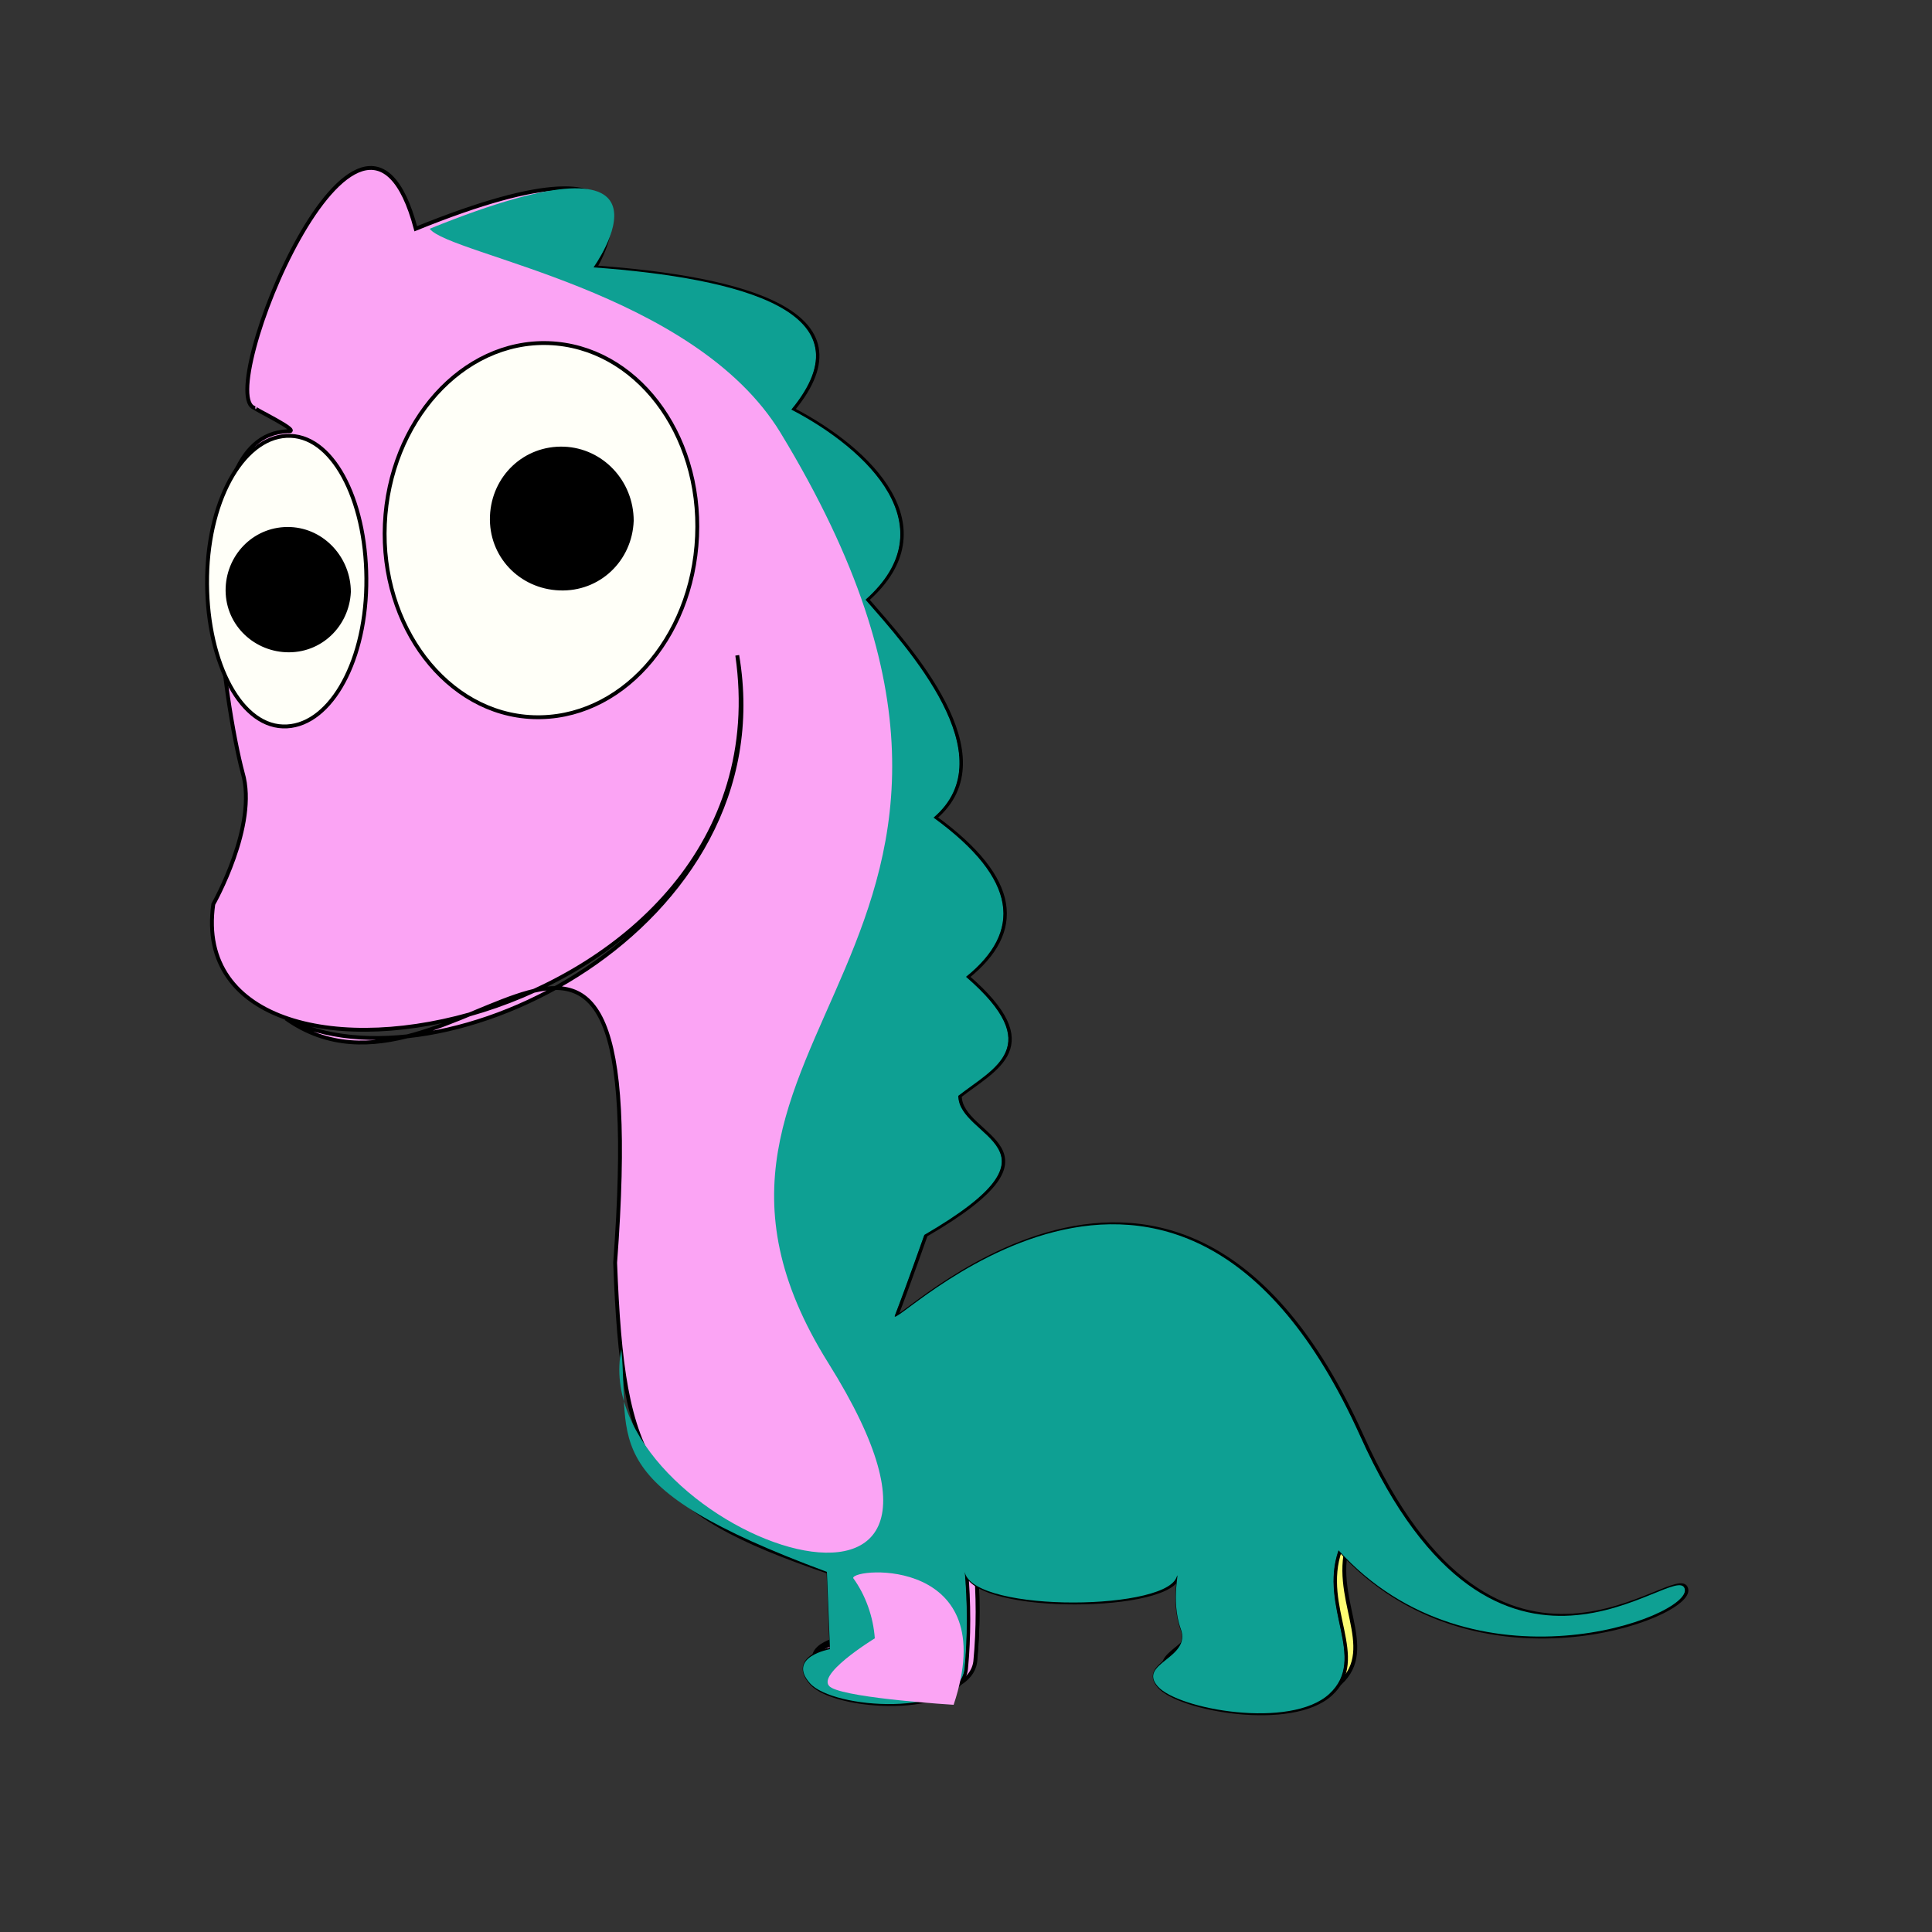 <svg id="bg_image_3" width="500" height="500" xmlns="http://www.w3.org/2000/svg" version="1.1" xmlns:xlink="http://www.w3.org/1999/xlink" xmlns:svgjs="http://svgjs.com/svgjs" class="bgs" preserveAspectRatio="xMidYMin slice"><rect width="100%" height="100%" fill="#333333" stroke="none"/><defs id="SvgjsDefs17383"/><rect id="rect_image_3" width="100%" height="100%" fill="none"/><svg id="variation_3" preserveAspectRatio="xMidYMin meet" viewBox="0 0 125 125" data-uid="3" data-keyword="variation_3" data-complex="true" style="overflow: visible;"><path id="3_l_0" d="M87.3 99.6C86 103.3 89.2 106.6 86.7 108.9S76.9 109.9 75.6 108.4S77.7 106.6 77.1 104.7S77.1 100.6 76.8 101.4C75.8 103.6 63 103.6 63.1 100.8C63.3 103 63.3 105.2 63.1 107.3C62.7 110.4 54.6 109.9 53.1 108.2S54.4 106 54.4 106L54.5 102.7C28.1 41.2 51.2 102.2 87.3 99.6Z " data-color-original="#338000" fill="#fdfc72" class="338000" stroke-miterlimit="3" stroke-opacity="1" stroke-width=".25" stroke="#000000"/><path id="3_l_1" d="M63.1 101C63.3 103.2 63.3 105.4 63.1 107.5C62.7 110.6 54.6 110.1 53.1 108.4S54.4 106.2 54.4 106.2L54.5 102.9C73 79.2 48.7 104.3 63.1 101Z " data-color-original="#66ff00" fill="#fba4f4" class="66ff00" stroke-miterlimit="3" stroke-opacity="1" stroke-width=".25" stroke="#000000"/><path id="3_l_2" d="M16.5 26.4C13.7 25.8 23.4 1.6 26.9 14.8C44.4 7.7 38.5 17.3 38.5 17.3C48.1 18 56.5 20.2 51.3 26.5C56.3 29.1 61.4 34.1 56.1 38.8C58.8 41.9 65.2 48.9 60.5 52.9C66 56.9 66.2 60.3 62.6 63.2C67.8 67.7 64.4 69.1 62.1 70.9C62.1 73.7 69.7 74.2 59.9 79.9C59.9 79.9 58.7 83.3 58 85.1C57.3 86.7 76.2 66.5 88.1 92.9C97 112.7 108.6 100.8 109.1 102.8C109.6 104.6 95.4 109.9 86.7 100.3C85.4 104 88.6 107.3 86.1 109.6S76.3 110.6 75 109.1S77.2 107.3 76.5 105.4S76.5 101.3 76.2 102.1C75.2 104.3 62.4 104.3 62.5 101.5C62.7 103.7 62.7 105.9 62.5 108C62.1 111.1 54 110.6 52.5 108.9S53.8 106.7 53.8 106.7L53.6 101.7C41.9 97.7 40.3 94.9 39.8 81.7C42.3 48.4 29.4 73.6 18.5 65.9C28.4 71 50.7 60.1 47.7 42.4C51.2 66.8 11.6 73.9 13.8 58.5C13.8 58.5 16.7 53.4 15.7 50C14.6 45.9 11.7 28.2 18.6 27.9C19.7 28 16.3 26.4 16.5 26.4Z " data-color-original="#66ff00" fill="#fba4f4" class="66ff00" stroke-miterlimit="3" stroke-opacity="1" stroke-width=".25" stroke="#000000"/><path id="3_l_3" d="M45.1 34.7C44.8 41.4 40.1 46.6 34.5 46.4S24.6 40.5 24.9 33.9S29.9 22 35.5 22.2S45.4 28 45.1 34.7Z " data-color-original="#ffffff" fill="#fffff8" class="ffffff" stroke-miterlimit="3" stroke-opacity="1" stroke-width=".25" stroke="#000000"/><path id="3_l_4" d="M27.8 14.8C45.3 7.7 38.4 17.3 38.4 17.3C48 18 56.4 20.2 51.2 26.5C56.2 29.1 61.3 34.1 56 38.8C58.7 41.9 65.1 48.9 60.4 52.9C65.9 56.9 66.1 60.3 62.5 63.2C67.7 67.7 64.3 69.1 62 70.9C62 73.7 69.6 74.2 59.8 79.9C59.8 79.9 58.6 83.3 57.9 85.1C57.2 86.7 76.1 66.5 88 92.9C96.9 112.7 108.5 100.8 109 102.8C109.5 104.6 95.3 109.9 86.6 100.3C85.3 104 88.5 107.3 86 109.6S76.2 110.6 74.9 109.1S77.1 107.3 76.4 105.4S76.4 101.3 76.1 102.1C75.1 104.3 62.3 104.3 62.4 101.5C62.6 103.7 62.6 105.9 62.4 108C62 111.1 53.9 110.6 52.4 108.9S53.7 106.7 53.7 106.7L53.5 101.7C38.4 96.1 40.8 93.3 40.2 87.3C37.9 98.8 67 109.6 53.6 88.2S70.9 61.6 50.5 28C44.9 18.8 29.1 16.5 27.8 14.8Z " data-color-original="#4cc000" fill="#0ea093" class="4cc000"/><path id="3_l_5" d="M55.2 102.1C56 103.2 56.5 104.6 56.6 106C56.6 106 52.5 108.5 53.8 109.2S61.7 110.3 61.7 110.3C64.9 100.7 55.2 101.4 55.2 102.1Z " data-color-original="#66ff00" fill="#fba4f4" class="66ff00"/><path id="3_l_6" d="M23.7 37.9C23.6 43.1 21.2 47.1 18.3 47S13.3 42.5 13.4 37.3S15.9 28.1 18.8 28.2S23.8 32.7 23.7 37.9Z " data-color-original="#ffffff" fill="#fffff8" class="ffffff" stroke-miterlimit="3" stroke-opacity="1" stroke-width=".25" stroke="#000000"/><path id="3_l_8" d="M22.7 38.3C22.6 40.5 20.8 42.3 18.5 42.2C16.3 42.1 14.5 40.3 14.6 38C14.7 35.8 16.5 34 18.8 34.1C21 34.2 22.7 36.1 22.7 38.3ZM41 33.7C40.9 36.3 38.8 38.3 36.2 38.2S31.6 36 31.7 33.4S33.9 28.8 36.5 28.9C39 29 41 31.1 41 33.7Z " fill="#000000" class="000000"/></svg></svg>
